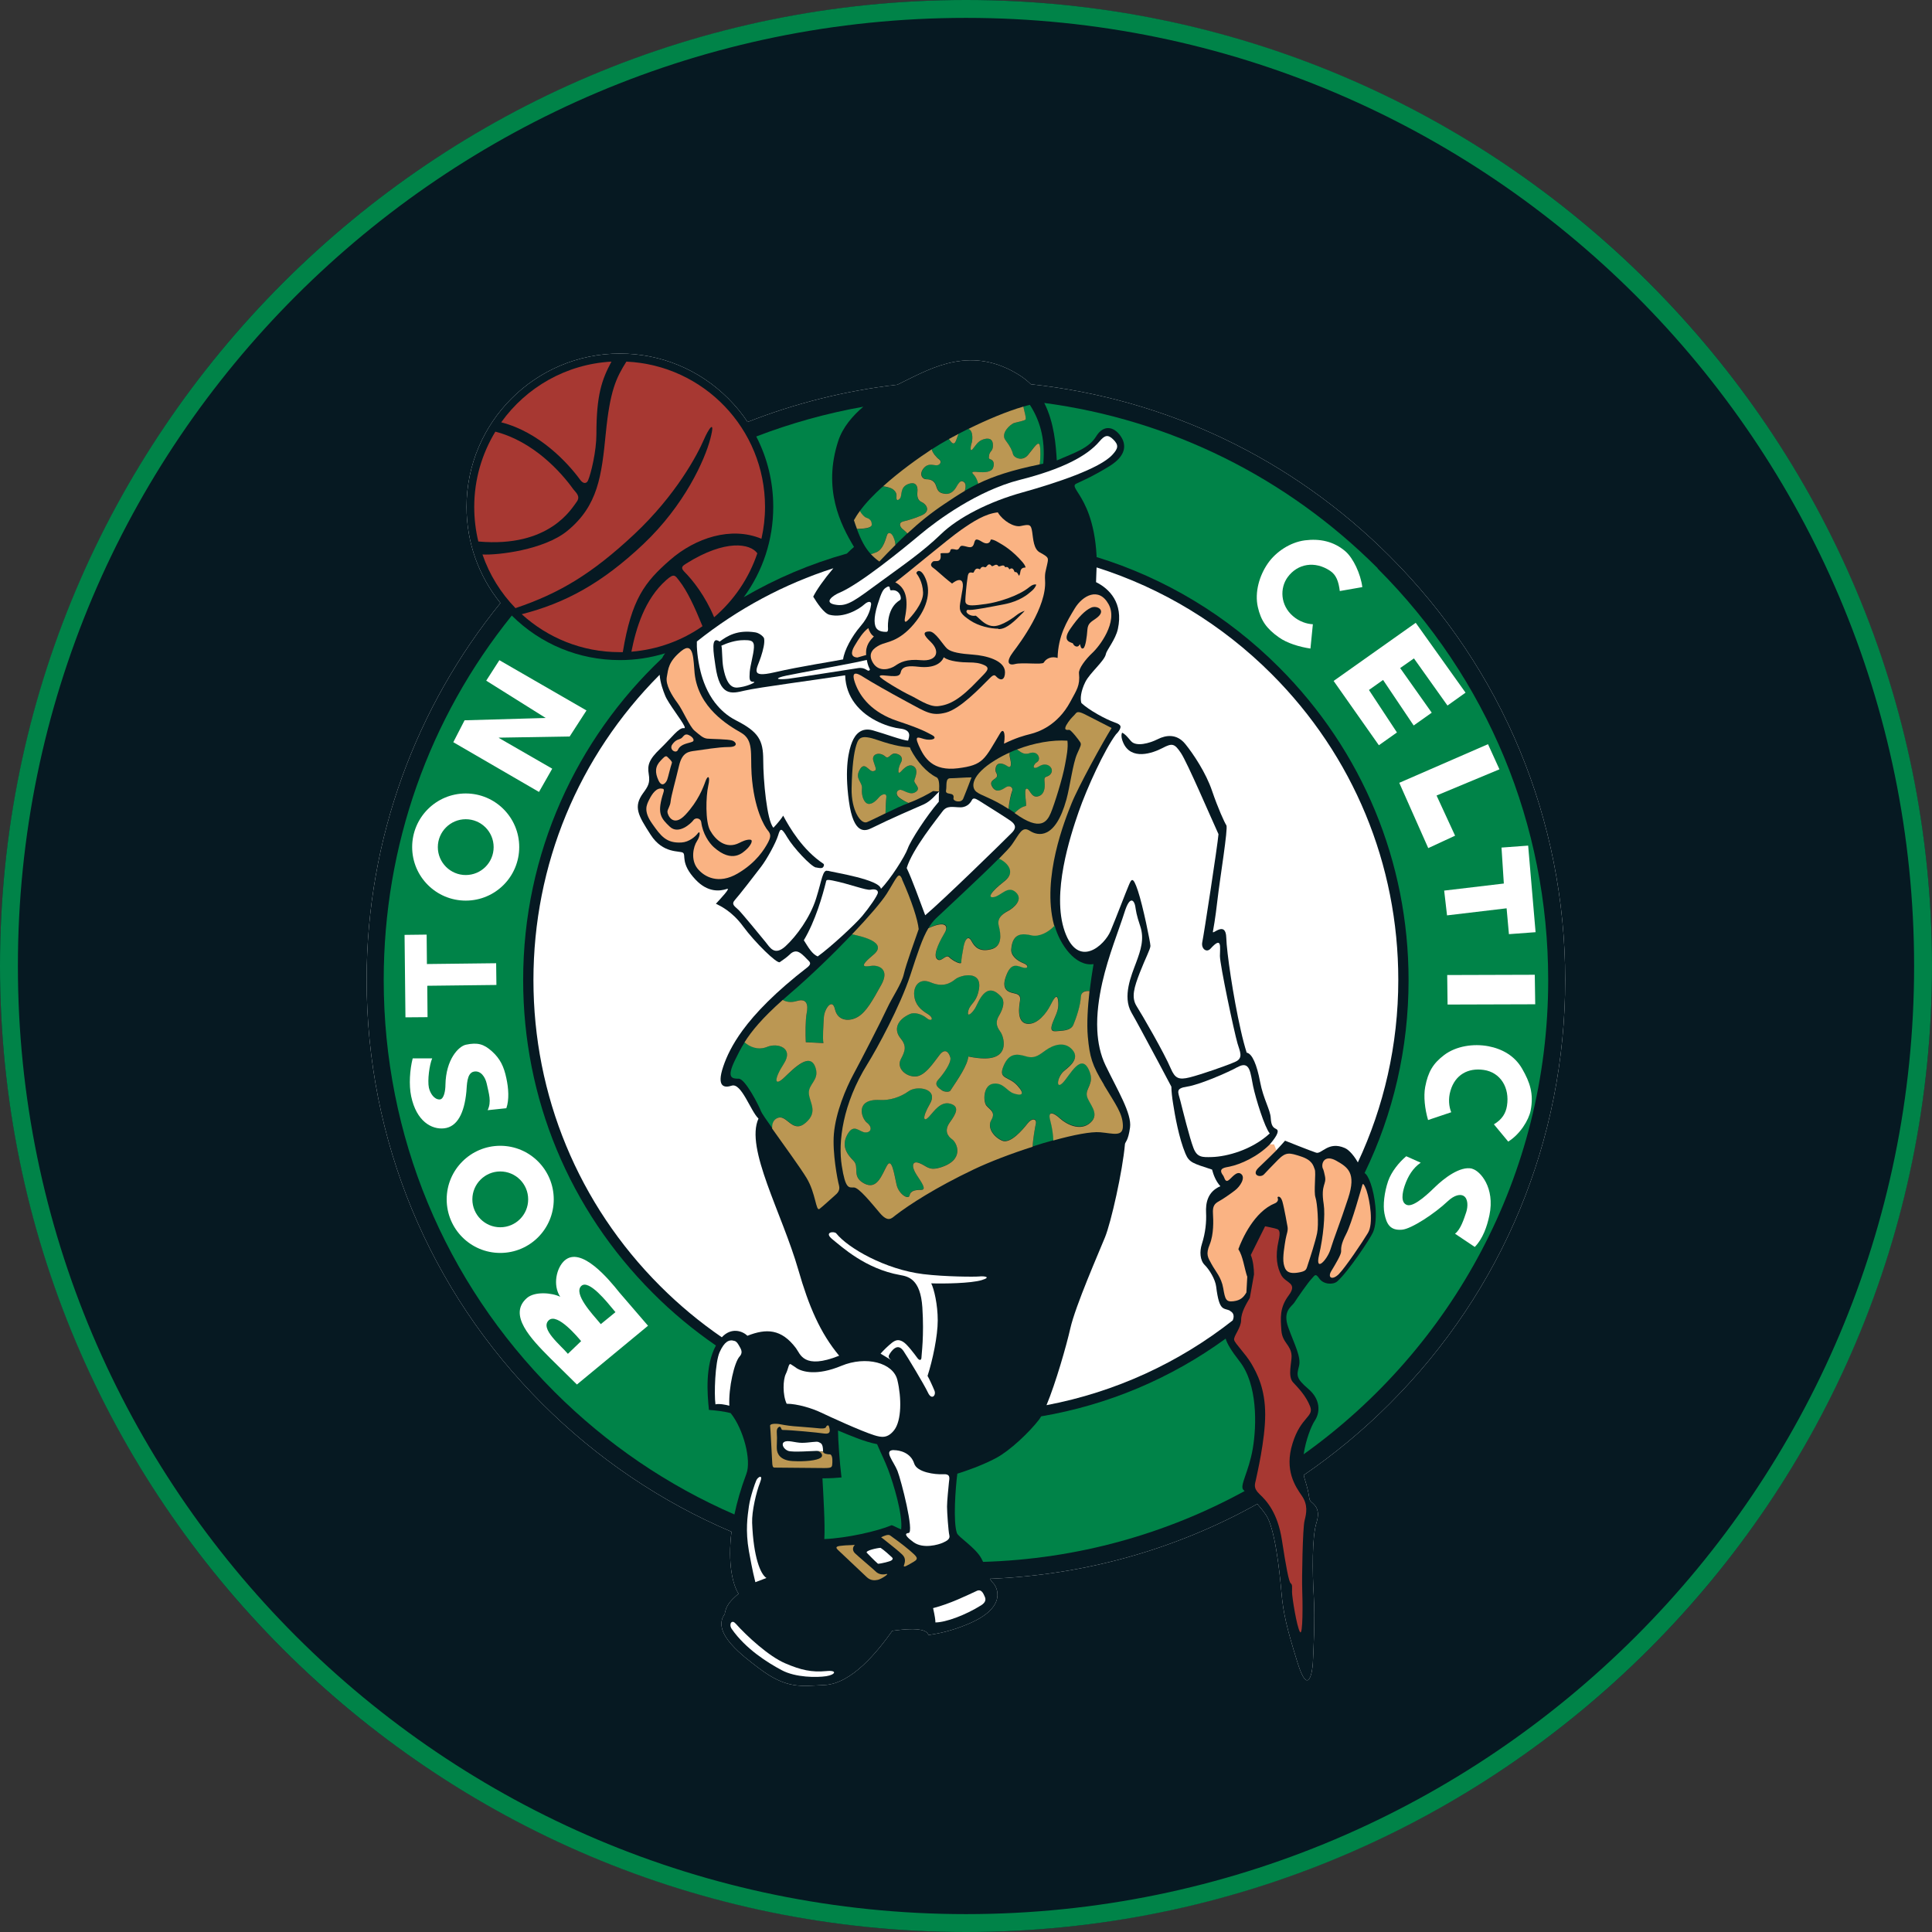 <!--?xml version="1.0" encoding="UTF-8"?-->
<svg viewBox="0 0 216 216" xmlns="http://www.w3.org/2000/svg" data-sanitized-data-name="Layer 1" data-name="Layer 1" id="Layer_1">
  <rect x="0" y="0" width="216" height="216" fill="#333333" stroke="none"/>
  <defs>
    <style>
      .cls-1 {
        fill: #061922;
      }

      .cls-1, .cls-2, .cls-3, .cls-4, .cls-5, .cls-6 {
        stroke-width: 0px;
      }

      .cls-2 {
        fill: #fab383;
      }

      .cls-3 {
        fill: #008348;
      }

      .cls-4 {
        fill: #a73832;
      }

      .cls-5 {
        fill: #bb9753;
      }

      .cls-6 {
        fill: #fff;
      }
    </style>
  </defs>
  <g>
    <circle r="108" cy="108" cx="108" class="cls-1"></circle>
    <path d="M108,2c58.45,0,106,47.55,106,106s-47.55,106-106,106S2,166.45,2,108,49.55,2,108,2M108,0C48.35,0,0,48.35,0,108s48.35,108,108,108,108-48.35,108-108S167.65,0,108,0h0Z" class="cls-3"></path>
  </g>
  <g>
    <g>
      <path d="M174.99,109.56c0-17.89-6.97-34.72-19.62-47.37-10.93-10.93-24.97-17.61-40.12-19.23-.35-.35-.75-.67-1.19-.96-5.36-3.45-9.84-.89-12.95.62-.22.11-.48.24-.78.39-5.84.67-11.46,2.09-16.75,4.17-.62-.94-1.35-1.82-2.16-2.63-3.24-3.24-7.54-5.02-12.12-5.02-9.45,0-17.14,7.69-17.14,17.14,0,3.96,1.34,7.72,3.79,10.75-9.35,11.52-14.96,26.19-14.96,42.14,0,17.9,6.97,34.72,19.62,47.37,6.18,6.18,13.36,11,21.17,14.32-.44,3.54.14,5.94.79,6.93-.98.83-1.4,1.35-1.55,2.28-1.55,2.12,2.23,4.82,3.78,6.01,3.19,2.45,4.87,2.02,7.35,1.92,3.07-.13,5.95-3.73,7.61-6.06,3.31-.47,3.93.05,4.04.47,1.04-.16,2.49-.41,4.45-1.24,4.48-1.88,3.21-4.19,2.75-4.61-.12-.11-.22-.26-.32-.44,10.62-.42,20.8-3.3,29.89-8.37.32.36.65.77.98,1.25.98,1.45,1.5,6.16,1.71,8.59.21,2.43.62,4.09,1.81,7.92,1.19,3.83,1.66,1.04,1.71,0,.05-1.03.26-4.76.1-7.46-.16-2.69-.21-6.58.31-8.23.52-1.66-.41-2.07-.67-2.38-.26-.31,0-.42-.67-2.54-.04-.12-.07-.24-.09-.37,3.41-2.34,6.63-5,9.61-7.99,12.65-12.65,19.62-29.48,19.62-47.37Z" class="cls-6"></path>
      <path d="M174.99,109.56c0-17.89-6.97-34.72-19.62-47.37-10.93-10.93-24.97-17.61-40.12-19.23-.35-.35-.75-.67-1.19-.96-5.36-3.45-9.84-.89-12.95.62-.22.11-.48.24-.78.39-5.84.67-11.46,2.09-16.75,4.17-.62-.94-1.35-1.82-2.16-2.63-3.24-3.24-7.54-5.02-12.12-5.02-9.45,0-17.14,7.69-17.14,17.14,0,3.96,1.34,7.72,3.79,10.75-9.35,11.52-14.96,26.19-14.96,42.14,0,17.9,6.97,34.72,19.62,47.37,6.18,6.18,13.36,11,21.17,14.32-.44,3.54.14,5.94.79,6.93-.98.83-1.4,1.35-1.55,2.28-1.55,2.12,2.23,4.82,3.78,6.01,3.19,2.45,4.87,2.02,7.35,1.92,3.07-.13,5.95-3.73,7.61-6.06,3.31-.47,3.93.05,4.04.47,1.04-.16,2.49-.41,4.45-1.24,4.48-1.88,3.21-4.19,2.75-4.61-.12-.11-.22-.26-.32-.44,10.62-.42,20.8-3.3,29.89-8.37.32.36.65.77.98,1.25.98,1.45,1.5,6.16,1.71,8.59.21,2.43.62,4.09,1.81,7.92,1.19,3.83,1.66,1.04,1.71,0,.05-1.03.26-4.76.1-7.46-.16-2.69-.21-6.58.31-8.23.52-1.66-.41-2.07-.67-2.38-.26-.31,0-.42-.67-2.54-.04-.12-.07-.24-.09-.37,3.41-2.34,6.63-5,9.61-7.99,12.65-12.65,19.62-29.48,19.62-47.37Z" class="cls-1"></path>
      <g>
        <path d="M92.16,172.07c2.49-.1,5.95-.88,7.53-1.55.21.05.54.26,1.06.47.2-1.66-.86-5.1-1.45-6.68-.4-1.05-.78-1.76-1.24-2.85-1.4-.26-3.13-1.01-4.37-1.53,0,.98.18,3.55.39,5.25-.52.05-1.24.1-2.13.1.1,1.86.31,5.23.21,6.78Z" class="cls-3"></path>
        <path d="M139.02,166.58c-.47-.47.57-1.92,1.04-4.61.46-2.69.52-7.2-1.45-9.74-.96-1.23-1.42-2.01-1.58-2.57-6.13,4.46-13.16,7.42-20.63,8.69-.09.16-.18.3-.26.4-1.09,1.4-3.21,3.42-4.76,4.25-1.55.83-3.37,1.45-4.35,1.76-.21,1.66-.48,5.35-.05,6.63.16.47,2.07,1.61,2.74,2.85.07.13.13.25.19.38,10.57-.31,20.51-3.14,29.24-7.92-.04-.04-.09-.09-.13-.12Z" class="cls-3"></path>
        <path d="M154.03,63.53c-10.21-10.21-23.21-16.6-37.28-18.48,1.13,2.23,1.3,4.79,1.4,6.43,2.02-.88,3.57-1.35,4.4-2.69.83-1.35,1.97-1.09,2.69-.1.72.98.72,2.23-1.19,3.42-1.92,1.19-3.31,1.76-3.73,1.97-.41.21-.05.57.42,1.35.46.78,1.65,2.7,1.86,6.73,0,.04,0,.08,0,.12,7.61,2.34,14.59,6.52,20.38,12.31,9.35,9.35,14.5,21.78,14.5,35,0,7.59-1.7,14.92-4.92,21.56.43.22,1.01,1.72,1.21,3.71.1,1.04.05,2.18-.26,2.9-.31.72-2.76,4.39-3.99,5.49-.47.42-1.56.36-2.02-.31-.46-.67-.52-.31-.88.05-.36.36-1.61,2.17-1.91,2.64-.31.47-1.35.93-.67,2.8.67,1.87,1.45,3.26,1.19,4.3-.26,1.04-.36,1.35,1.03,2.54,1.4,1.19,1.35,2.64.73,3.57-.39.58-1,2.14-1.24,3.75,16.54-11.82,27.34-31.17,27.34-53,0-17.39-6.77-33.73-19.07-46.03Z" class="cls-3"></path>
        <path d="M79.26,157.62c-.18-1.75-.45-4.92.78-7.19-2.5-1.72-4.86-3.67-7.05-5.87-9.35-9.35-14.5-21.78-14.5-35,0-14.16,5.97-26.94,15.53-35.97.09-.19.2-.38.34-.55-1.62.5-3.32.76-5.06.76-4.56,0-8.85-1.77-12.08-4.98-9.28,11.52-14.32,25.74-14.32,40.74,0,17.39,6.77,33.73,19.07,46.03,5.89,5.89,12.72,10.51,20.14,13.73.29-1.39.72-2.9,1.34-4.55.57-1.5-.31-4.97-1.76-6.78-.78-.21-1.76-.31-2.43-.36Z" class="cls-3"></path>
        <path d="M96.53,45.47c-4.11.73-8.12,1.85-11.98,3.33,1.24,2.4,1.9,5.08,1.9,7.86,0,3.69-1.16,7.2-3.3,10.11,3.58-2.09,7.45-3.74,11.53-4.88.26-.26.53-.51.8-.74-1.5-2.49-3.52-6.47-1.76-11.86.5-1.52,1.59-2.79,2.81-3.83Z" class="cls-3"></path>
      </g>
      <g>
        <path d="M122.55,65.09c1.45.72,3.07,2.3,2.43,5.23-.26,1.19-1.25,2.34-1.34,2.8-.15.78-1.79,2.1-2.3,3.13-.51,1.03-.59,1.9-.44,2.34,0,0,0,0,0,.01.83.78,2.69,1.81,3.73,2.17.81.28.75.5.41,1.04.57.05.86.4,1.4,1.04.57.67,2.07.26,3-.21.93-.47,2.12-.62,3.06.52.93,1.14,2.33,3.26,3,5.23.67,1.97,1.4,3.57,1.61,3.88.21.31-.73,6.01-.99,8.29-.26,2.28-.46,3.26-.52,3.62-.05.36,1.45-1.29,1.5.67.04,1.57.77,6.6,1.62,10.33.21.95.44,1.81.66,2.51.62.1,1.14,1.35,1.5,3.26.36,1.92,1.14,3.11,1.19,4.04.05.93.31,1.09.62,1.24.31.16.21.62-.72,1.71.21.16.52.47.72.67.26-.26.98-1.08.98-1.08,0,0,2.85,1.14,3.47,1.34.62.21,1.36-1.33,3.21-.52.51.22,1.07.92,1.46,1.61,2.9-6.2,4.52-13.12,4.52-20.41,0-12.92-5.03-25.06-14.16-34.19-5.57-5.57-12.27-9.61-19.57-11.92-.02.71-.06,1.39-.06,1.64Z" class="cls-6"></path>
        <path d="M137.52,146.54c-.72-.36-1.2.16-1.55-2.69-.1-.83-.77-1.92-1.29-2.43-.52-.52-.58-1.49-.31-2.33.41-1.29.52-2.48.47-3.52-.05-1.04.15-2.33,1.6-2.95-.52-.57-.78-1.29-.93-1.86-2.12-.7-2.55-.76-2.98-1.79-.72-1.72-1.17-4.24-1.38-5.61-.11-.68-.18-1.3-.19-1.87-.68-1.29-2.19-4.14-3.36-6.29-.43-.8-.82-1.5-1.1-1.99-1.04-1.81,0-4.19.52-5.59.52-1.4.93-2.64.47-4.04-.47-1.4-.47-1.71-.57-2.28-.1-.57-.57-1.3-1.19.67-.62,1.97-1.81,4.87-2.49,7.87-.38,1.7-.65,3.56-.56,5.36.07,1.37.34,2.7.92,3.91,1.35,2.8,2.95,5.39,2.74,6.94-.21,1.55-.55,1.61-.57,1.87-.26,3-1.55,8.75-2.23,10.41-.67,1.66-3.31,7.66-3.88,10.2-.44,1.94-1.63,6.1-2.66,8.57,7.75-1.47,14.85-4.78,20.82-9.48.18-.43.14-.84-.31-1.06Z" class="cls-6"></path>
        <path d="M79.97,78.6c.57.74,1.32,1.43,2.3,1.93,2.54,1.29,3.06,2.22,3.06,4.45s.41,6.78,1.14,7.56c.46-.47.98-1.14,1.09-1.35.72,1.35,2.18,3.84,4.5,5.38.16.1.09.68.47.78.78.21,5.8.98,5.96,2.02,1.04-1.04,2.69-3.63,3-4.51.31-.88,2.12-3.68,3.47-5.23,0-.62,0-.98.05-1.14-.36.31-.93,1.09-1.76,1.45-.83.36-3.73,1.61-5.8,2.64-.72.36-2.02.78-2.54-3-.52-3.78,0-5.75.36-6.63.36-.88,1.04-1.66,2.33-1.29,1.29.36,3.36,1.14,3.93,1.14.1-.41.47-1.19-.93-1.35-1-.11-3.59-.85-5.06-2.86-.59-.8-1.01-1.82-1.05-3.09-2.95.47-9.73,1.35-11.24,1.71-1.5.36-2.77.67-3.26-2.74-.21-1.45-.57-3.47.47-2.74.83-.62,1.98-1.35,3.99-1.03.37.06.83.37.97.65.11.5-.1,1.32-.35,2.09-.45,1.39-1.32,2.38,1.5,1.73,2.95-.68,6.7-1.24,7.69-1.45.13-1.01.96-2.56,1.94-3.7.99-1.14,1.14-2.07,1.19-2.43.05-.36-.29-.44-.78,0-.57.52-2.28,1.55-3.88,1.14-.62-.16-1.4-1.35-1.81-2.02.34-.71,1.2-1.94,2.25-3.18-5.51,1.77-10.67,4.53-15.26,8.19-.03.57.05,1.91.42,3.38.25.99.72,2.32,1.64,3.51Z" class="cls-6"></path>
        <path d="M83.56,149.34c2.12-.83,3.8-.79,5.44,1.4.47.62.83,2.43,4.82.83-2.12-2.54-3.4-5.54-4.56-9.58-1.83-6.37-5.98-13.62-4.46-16.93-.88-.83-1.91-4.04-3-3.68-.73.24-1.76.26-.93-2.17.37-1.09.99-2.42,2.15-4.01,1.42-1.94,3.66-4.28,7.27-7.07.31-.26.36-.46.16-.67-.36-.36-.72-.78-1.09-.98-.36-.21-.73-.1-1.04.21-.31.31-.83.67-1.14.88-.31.21-2.8-2.23-4.09-3.99-1.29-1.76-2.64-2.33-3.05-2.54.52-.57,1.69-1.8,1.24-1.66-.78.26-2.14.43-3.52-1.04-1.71-1.81-1.04-2.74-1.4-3-.36-.26-2.23.15-3.62-2.02-1.4-2.17-1.96-3.12-.83-4.66.57-.78.78-1.14.62-2.12-.16-.98,0-1.61,1.3-2.85,1.29-1.24,2.07-2.38,2.64-2.28.45.08-.86-1.56-1.65-2.81-.21-.33-.38-.63-.47-.87-.2-.5-.53-1.36-.6-2.29-9.1,9.13-14.11,21.25-14.11,34.14s5.03,25.06,14.16,34.19c2.14,2.14,4.45,4.06,6.9,5.74,1.06-1.15,2.32-.71,2.87-.16Z" class="cls-6"></path>
      </g>
      <g>
        <path d="M56.05,47.22c4.25,1.09,7.43,4.52,8.82,6.43.36.49.73.42.88.05.33-.77.93-3.26.93-5.18,0-4.35.6-6.07,1.68-8.09-5.08.28-9.54,2.89-12.32,6.78Z" class="cls-4"></path>
        <path d="M53.48,60.54c7.97.72,10.45-3.73,10.97-4.4.52-.67-.1-1.09-.36-1.45-1.38-1.93-4.46-5.34-8.71-6.43-1.49,2.46-2.36,5.33-2.36,8.41,0,1.34.16,2.64.46,3.88Z" class="cls-4"></path>
        <path d="M85.12,60.23c-3.37-1.4-7.36-.11-10.21,2.38-2.85,2.48-4.3,4.39-5.28,10.3-.12,0-.24,0-.36,0-4.22,0-8.05-1.61-10.94-4.24,4.87-1.24,8.97-3.47,13.58-7.82,4.61-4.35,6.89-9.42,7.51-11.81.62-2.38-.26-.98-.72.1-.72,1.68-3.11,6.21-7.82,10.62-4.71,4.4-8.33,6.57-13.25,8.23-1.64-1.69-2.91-3.73-3.69-6,1.66.1,6.88-.5,9.49-2.64,3.44-2.82,3.83-6.16,4.3-10.93.47-4.76,1.16-6.18,2.3-7.99,8.63.39,15.5,7.51,15.5,16.23,0,1.23-.14,2.42-.4,3.57Z" class="cls-4"></path>
        <path d="M84.67,61.86c-.78-1.09-3.55-1.61-7.94,1.14-.41.26-.7.44-.21.93.93.93,2.33,2.7,3.32,5.08,2.2-1.88,3.89-4.35,4.83-7.15Z" class="cls-4"></path>
        <path d="M78.54,70.01c-.93-2.28-1.71-3.93-2.59-5.07-.48-.61-.57-.88-1.45-.1-2.45,2.16-3.39,5.43-3.91,8.02,2.94-.24,5.66-1.25,7.95-2.85Z" class="cls-4"></path>
      </g>
      <g>
        <path d="M74.09,88.19c-.67-.21-1.19.57-1.5,1.19-.31.62-.67,1.29.31,2.69.98,1.4,1.6,2.23,3.31,2.12.83-.05,1.55-.67,1.81-1.03.26-.36.31.26-.1.88-.41.62-.72,2.07.05,3.05.78.98,2.38,1.81,4.5.57,2.12-1.24,3-2.75,3.37-3.42.36-.67.36-.98,0-1.4-.36-.42-1.55-2.39-1.81-6.27-.15-2.33.26-3.83-1.19-4.66-1.45-.83-4.77-2.79-5.18-6.63-.15-1.45-.05-3.68-1.5-2.49-1.45,1.19-1.45,2.02-1.61,2.9-.16.88.57,2.07,1.19,2.9.62.83,1.35,2.64,1.92,3.11.57.47.93.83,1.4.88.47.05,2.33.05,2.8.21.47.16.73.73-.41.73s-2.9.31-3.68.41c-.78.1-1.5.15-1.86,1.71-.36,1.55-.88,3.36-.93,3.94-.05.57-.36.88-.36,1.19s.62,1.81,2.02.31c1.4-1.5,1.97-3,2.23-3.73.26-.73.57-.62.31.52-.26,1.14-.34,3.99.21,4.97.59,1.06,1.77,2.15,3.26,1.4.31-.16.83-.41,1.24-.36.41.05-.08.78-.44,1.09-.36.31-1.55,1.63-3.65-.26-.52-.47-1.24-1.5-1.4-2.8-.05-.41-.62-.57-.88-.21-.26.36-1.66,1.66-2.64.72-.98-.93-1.39-1.45-.83-3.42.1-.36.3-.75.05-.83Z" class="cls-2"></path>
        <path d="M75.12,85.29c-.22.67-.41,1.55-.52,1.86-.1.31-.57.98-.98.1-.41-.88-.39-1.57.26-2.23.21-.21.52-.62.72-.41.21.21.57.52.52.67Z" class="cls-2"></path>
        <path d="M77.45,82.91c-.43.21-1.34.21-1.66.93-.21.47-1.04-.05-.62-.62.41-.57.73-.52.98-.67.26-.15.36-.62.88-.36.52.26.62.62.41.72Z" class="cls-2"></path>
      </g>
      <g>
        <path d="M111.58,57.28c-1.45.15-2.8,1.04-4.14,1.97-1.35.93-6.21,5.02-7.35,5.85,1.19.62,1.5,1.86,1.09,3.94-.09.46,0,.62.31.31.31-.31,1.76-1.86,1.71-3.11-.05-1.24-.62-1.97-.73-2.12-.1-.16.42-.78.99.52.57,1.29.41,3.11-1.29,5.13-1.71,2.02-3.06,1.97-3.78,2.33-.72.36-1.45.93-.78,2.02.67,1.09,1.97.67,2.48.31.52-.36,1.24-.78,2.9-.62,1.66.15,2.21-.9,1.09-2.02-.36-.36-1.3-1.19-.16-1.19.67,0,1.5,1.5,1.97,1.92.47.41,1.5.57,2.9.67,1.4.1,3.57.62,3.57,1.97,0,.83-.45,1.07-1.04.42-.23-.26-.56.15-.83.41-.88.88-3.13,3.26-4.74,3.68-1.6.41-2.2-.05-4.32-1.19-2.12-1.14-4.09-2.28-4.66-2.64-.57-.36-1.76-1.19-1.19.47.57,1.66,1.97,3.37,4.76,4.3,2.8.93,3.21,1.24,3.83,1.55.62.31.26.62-.57.52-.72-.09-1.5-.72-.88.67.62,1.4,1.55,2.9,4.4,2.54,2.84-.36,2.93-.97,4.71-3.94.31-.52.62-.16.42,1.19,1.4-.67,2.17-.88,3-1.09.83-.21,2.98-.94,4.4-3.57.72-1.35,1.12-1.81.98-3.21-.05-.52.72-1.55,1.5-2.28.78-.72,2.9-3.47,1.81-5.44-1.09-1.97-2.9-.98-3.78.47-.88,1.45-1.86,3.05-1.92,5.54-.62-.21-1.26.02-1.55.52-.16.26-2.43-.05-3.21.16-.78.21-1.03-.26-.21-1.35.83-1.09,3.75-5.03,3.57-7.97-.05-.88.07-1.04.21-1.71.18-.85.26-.87-.8-1.45-.69-.38-.73-1.46-.85-2.28-.13-.88-.3-.88-1.29-.67-.74.16-1.97-.57-2.54-1.5Z" class="cls-2"></path>
        <path d="M105.52,73.48c-.28.65-1.07,1.27-2.87,1.06-.91-.1-1.79-.12-1.94.6-.1.49-.52.46-1.09.44-.6-.03-1.24-.18-1.27.03-.03.21,2.54,1.73,3.39,2.12.85.39,2.1,1.31,3.11,1.22,1.35-.13,2.52-.8,4.51-2.9.82-.87,1.48-1.32.7-1.68-.53-.25-1.06-.31-1.76-.31s-2.2-.1-2.77-.57Z" class="cls-2"></path>
        <path d="M95.86,73.51c-.7-.03-.78-.54-.31-1.32.47-.78.91-1.5,1.53-1.97.1.34.31.75.62.93-.41.44-.96.99-.86,2.08l-.98.28Z" class="cls-2"></path>
      </g>
      <g>
        <path d="M111.62,70.29c-.89,0-2.21-.29-3.16-.93-.96-.65-1.28-.97-1.11-1.93.1-.6.16-.92.19-1.14.03-.16.04-.27.07-.39.08-.46.05-.76-.08-.92-.07-.09-.17-.13-.29-.13-.2,0-.46.13-.8.39-.55-.41-1.06-.87-1.45-1.21-.3-.26-.51-.45-.65-.54-.11-.07-.24-.19-.25-.33-.01-.11.05-.22.17-.34.07-.08.17-.09.3-.09h.06s.06,0,.06,0c.09,0,.27,0,.38-.13.11-.13.14-.34.09-.7,0-.02.04-.06.27-.06.06,0,.13,0,.19,0,.07,0,.13,0,.19,0,.13,0,.22-.01.28-.04.12-.06.15-.17.17-.25.03-.11.04-.16.22-.16.1,0,.23.02.4.06.03,0,.06.01.09.01.17,0,.25-.13.31-.23l.03-.05c.07-.1.13-.16.27-.16.03,0,.07,0,.11.01.14.02.26.05.37.08.15.04.28.07.39.07.3,0,.4-.23.45-.4.09-.35.16-.46.31-.46.12,0,.31.08.55.23.21.13.39.2.55.2.24,0,.41-.15.46-.41,0,0,0-.02.07-.02.15,0,.43.1.71.27l.14.08c.49.28,1.49.85,2.65,2.19.26.31.34.54.32.59,0,0-.01,0-.02,0-.02,0-.05,0-.07,0-.18.03-.44.07-.49.51-.03.24-.11.39-.14.41,0,0-.04-.04-.09-.14-.07-.14-.16-.28-.32-.28-.03,0-.06,0-.08.01-.01-.02-.03-.06-.06-.13-.03-.07-.1-.28-.29-.28-.09,0-.17.05-.22.09-.01,0-.02.01-.03.02-.03-.08-.11-.27-.3-.27-.05,0-.09.01-.12.02-.01,0-.03,0-.04.01,0,0-.02-.02-.04-.07-.04-.08-.11-.13-.21-.13-.07,0-.15.02-.23.05-.09.03-.16.05-.22.05-.05,0-.06-.01-.07-.03-.07-.13-.18-.15-.24-.15-.09,0-.18.05-.26.09-.06.03-.14.07-.19.07-.01,0-.04,0-.08-.05-.03-.04-.11-.15-.24-.15s-.2.1-.26.18l-.03.03c-.06.08-.1.11-.15.11-.02,0-.04,0-.07-.01-.07-.02-.13-.04-.18-.04-.18,0-.26.13-.3.2-.04.07-.05.07-.07.07-.01,0-.04,0-.09-.03-.06-.03-.12-.04-.18-.04-.21,0-.29.18-.35.3-.06.12-.09.16-.12.16-.01,0-.02,0-.04,0-.08-.02-.15-.03-.21-.03-.29,0-.33.25-.37.51,0,.04-.02.09-.02.15-.07.42-.26,2.15-.23,2.6.03.42.57.42.77.42.38,0,.91-.07,1.56-.16,1.28-.18,3.62-.88,4.83-1.89.31-.26.55-.29.64-.29.08,0,.11.02.12.02,0,.06-.14.39-.44.65-.03.03-.06.06-.1.09-.38.33-1.26,1.11-3.05,1.46-1.71.33-3.28.63-3.81.63-.07,0-.1,0-.12,0-.03,0-.06-.01-.09-.01-.09,0-.16.04-.18.12-.04.1.02.21.15.32.17.14.41.23.64.23.07,0,.14,0,.21-.02.06,0,.25.18.38.3.37.34.92.87,1.66.87.93,0,2.26-.99,2.65-1.3.18-.14.58-.35.81-.41-.04.05-.1.12-.19.21l-.07.07c-.85.85-1.73,1.73-2.58,1.76-.03,0-.07,0-.1,0h0Z" class="cls-1"></path>
        <path d="M122.55,69.13c-.6.42-.93.57-.98,1.29-.05.72-.2,1.96-.47,2.07-.35.14-.3-.67-.41-.41-.16.36-.6.21-.73-.13-.06-.15-1.35-.13-.31-1.63.94-1.36,1.66-2.07,2.33-2.38.67-.31,1.81.31.57,1.19Z" class="cls-1"></path>
      </g>
      <g>
        <path d="M147.9,130.67c-.24-.61.18-1.63,1.48-.91,1.29.73,2.28,1.35,1.35,4.19-.93,2.85-1.61,4.5-1.97,5.7-.36,1.19-1.76,2.69-1.29.67.47-2.02.71-4.46.52-5.7-.36-2.28.37-2.14.13-3.18-.07-.32-.12-.56-.21-.78Z" class="cls-2"></path>
        <path d="M152.79,133.13c.37,1.12.78,3.68.15,4.71-.62,1.04-2.54,3.88-3.26,4.61-.73.72-1.3.41-.83-.36.47-.78,1.09-1.81,1.09-2.17s-.05-.78.57-1.97c.62-1.19,1.71-5.18,1.81-5.49.1-.31.36.36.47.67Z" class="cls-2"></path>
        <path d="M139.43,142.71c-.31-.93-.47-2.28-.98-3.05.41-1.14,1.78-4.2,4.09-5.13.26-.1.41-.36.31-.57-.11-.21.31-.36.52.36.21.72.57,2.79.57,2.79.1.47-.1.83-.21,1.45-.1.62-.36,2.02-.21,2.74.15.72.41,1.24,1.86.93.73-.16.67-.36.88-.98.21-.62.78-2.38.99-3.37.21-.98.03-3.39-.18-4.01-.21-.62.08-2.72-.08-3.13-.16-.42-.26-1.03-1.55-1.45-1.29-.42-1.66-.52-2.54.36-.88.88-1.19,1.24-1.6,1.66-.42.41-1.45.05-.57-.78.88-.83,1.71-1.66,1.97-1.92l-.26-.67h-.47c-1.4,1.4-3.26,2.23-4.51,2.49-.47.1-1.35.15-.72.98.16.21.21.78.57.57.36-.21.93-1.14,1.45-.73.52.41-.1,1.4-.72,1.86-.62.47-1.29.93-1.76,1.19-.47.26-.72.52-.67,1.35.05.83.1,2.33-.36,3.47-.47,1.14-.21,1.45.21,2.22.42.78,1.09,1.45,1.3,2.69.21,1.24.31,1.55,1.14,1.45.83-.1,1.14-.47,1.45-.98l.1-1.81Z" class="cls-2"></path>
      </g>
      <path d="M139.74,145.09c-.36.62-.98,1.6-.98,2.49s-.88,1.81-.78,2.23c.1.41,1.24,1.5,1.92,2.64.67,1.14,1.55,2.85,1.55,5.7s-.93,6.73-1.03,7.25c-.1.52-.36.93.41,1.66.78.73,2.02,2.07,2.49,5.13.47,3.06.78,4.66.98,4.82.21.16.15.41.15.98s.52,3.83.88,4.45c.36.62.31-3.52.26-4.71-.05-1.19.05-6.89.26-7.71.21-.83.41-1.76-.31-2.8-.72-1.04-1.97-2.85-1.03-5.85.93-3,2.43-2.95,1.96-4.14-.47-1.19-1.29-2.02-1.91-2.69-.62-.67-.13-2.28-.16-2.95-.05-1.24-1.04-1.45-1.14-2.85-.1-1.4-.21-2.54.83-3.93,1.04-1.4-.36-1.35-.83-2.23-.47-.88-.72-2.06-.31-3.88.21-.93.1-1.19-.16-1.29-.26-.1-1.35-.31-1.35-.31l-1.6,3.21c.26.62.36,1.55.36,2.17l-.47,2.64Z" class="cls-4"></path>
      <g>
        <g>
          <path d="M124.78,82.08c-1.28,1.7-3.26,6.01-4.19,8.7-.93,2.69-3.05,9.11-1.55,13.36,1.5,4.24,4.45,1.55,5.12-.05.67-1.6,1.71-4.35,2.02-5.07.31-.73.47-1.14,1.04.57.57,1.71,1.4,5.8,1.4,6.16s-.57,1.4-1.19,3c-.62,1.61-.98,2.74-.36,3.73.62.98,3.06,5.18,3.83,6.99.47,1.09.88,1.29,2.12.98,1.24-.31,4.25-1.35,5.13-1.76.88-.41.47-1.14.21-2.02-.39-1.34-1.97-8.8-1.97-9.79s.26-2.27-1.04-.83c-.46.52-1.09,0-.93-.73.16-.73,1.71-10.82,1.81-12.06-.88-1.92-3.47-7.97-4.19-9.06-.73-1.09-.98-1.14-2.07-.57-1.09.57-3.52,1.44-4.4-.62-.16-.36-.41-1.19.21-1.3l-.46-.16s-.36.31-.52.52Z" class="cls-6"></path>
          <path d="M138.34,119.31c-.96.55-4.24,1.97-5.59,2.17-1.38.21-1.04.57-.78,1.61.26,1.03,1.03,4.14,1.45,5.23.41,1.09.98,1.07,2.07,1.04,1.66-.05,4.45-.78,6.47-2.64-.57-.67-1.57-3.9-1.86-5.28-.31-1.45-.31-2.95-1.76-2.12Z" class="cls-6"></path>
          <path d="M108.67,89.43c-.1.21-.47.83-1.29.83s-1.5-.26-2.02.47c-.52.72-3.36,4.19-3.99,6.32.62,1.3,1.45,3.63,2.07,5.28,2.02-1.71,8.47-8,9.68-9.22.47-.47.52-.88-.15-1.35-.67-.47-3.16-2.02-3.57-2.28-.41-.26-.62-.26-.73-.05Z" class="cls-6"></path>
          <path d="M92.36,98.54c-.4,1.6-1.19,4.4-2.49,6.58.52.83.93,1.55,1.55,1.81,1.45-1.04,4.19-3.58,4.97-4.51.78-.93,1.76-2.33,1.76-2.64s-.36-.41-.83-.31c-.47.1-2.38-.66-4.25-1.03-.52-.1-.67-.1-.72.1Z" class="cls-6"></path>
          <path d="M91.23,96.99c-.57-.11-2.54-2.23-3.21-3.37-.67-1.14-.78-1.04-1.03-.21-.26.83-1.24,2.64-1.92,3.52-.67.88-2.43,3.16-2.9,3.68-.47.52,0,.72.42,1.14.41.41,2.54,3,3,3.57.47.57.98,1.61,2.23.47,1.24-1.14,2.75-3.21,3.42-5.33.67-2.12.72-3.24,1.29-3.11l.03-.44-.16-.26-.31-.26c.08.18.08.34-.05.54-.13.21-.54.1-.8.05Z" class="cls-6"></path>
        </g>
        <g>
          <path d="M122.92,49.35c-1.4,1.65-4.2,3.11-8.91,4.3-4.71,1.19-9.22,4.51-11.13,6.11-1.92,1.61-6.75,5.56-9.06,6.52-.62.26-1.94,1.14-.26,1.35,1.24.16,2.12-.57,4.81-2.54,2.69-1.97,4.78-3.39,6.84-5.38,1.92-1.86,5.38-3.63,9.11-4.66,3.73-1.04,8.63-2.66,10.04-4.2.67-.72.73-1.09.11-1.71-.62-.62-.98-.46-1.55.21Z" class="cls-6"></path>
          <path d="M99.15,65.64c-.41.22-.57.47-1.04,1.97-.46,1.5-.41,2.38-.03,2.74.28.26.7.29.91.29.15,0,.31.05.29-.39-.03-.44-.06-2.32,1.34-3.16.26-.16-.03-1.24-.96-1.09-.31.05,0-.65-.52-.36Z" class="cls-6"></path>
        </g>
        <g>
          <path d="M83.15,71.57c.73,0,1.19,0,1.14.83-.05.83-.41,1.97-.47,2.74-.05.78-.05,1.09.41,1.09s-.67.47-1.3.57c-.62.1-1.58.46-2.07-2.18-.15-.83-.1-2.12-.21-2.43.67-.31,1.6-.62,2.48-.62Z" class="cls-6"></path>
          <path d="M96.91,73.78c.19,1.05.48,1.02.27,1.18-.21.15-.42-.4-1.27-.26-.8.13-7.33,1.14-7.79,1.19-1.45.15-1.53-.08-.18-.36,1.35-.28,6.27-1.18,7.74-1.48l1.23-.27Z" class="cls-6"></path>
        </g>
        <g>
          <path d="M89.05,152.96c.67.42,2.28.88,5.02-.26,2.74-1.14,5.8-.36,6.26,1.6.47,1.97.48,4.5-.36,5.59-.73.93-1.4.83-2.23.57-1.5-.47-4.97-2.07-5.96-2.54-.98-.47-2.64-.98-3.83-.98-.47-.99-.41-2.69-.1-3.32.31-.62.31-1.24.57-1.09.26.16.62.41.62.41Z" class="cls-6"></path>
          <path d="M99.93,162.13c.67,0,1.89.28,2.28,1.5.31.98,2.33,1.24,3.21,1.19.88-.05.73.41.67.93-.05.52-.21,2.07-.21,2.69s.15,2.8.26,3.21c.1.41-.26.62-.73.83-.47.21-2.17.72-3.26-.05-.57-.41-1.24-.98-.57-1.04.67-.05-.83-5.9-1.24-6.94-.41-1.04-1.61-2.33-.41-2.33Z" class="cls-6"></path>
          <path d="M82.11,149.91c.28.09.42.36.62.72.21.36.28.68-.05,1.04-.57.62-1.24,3.47-1.14,5.49-.36-.1-1.14-.26-1.55-.15-.16-1.14-.05-4.71.47-5.85.52-1.14,1.03-1.45,1.66-1.24Z" class="cls-6"></path>
          <path d="M82.22,181.49c1.29,1.45,3.73,3.68,5.54,4.46,1.81.78,3,1.03,4.61.88,1.3-.13,1.04.41,0,.57-1.04.16-3.42.16-4.97-.67-1.56-.83-4.02-2.36-5.59-4.61-.36-.52,0-1.09.41-.62Z" class="cls-6"></path>
          <path d="M109.19,177.87c-1.05.48-3,1.45-4.87,1.92.21.93.26,1.35.26,1.6,1.14,0,3.33-.8,5.12-1.92.41-.26.57-.57.41-.93-.16-.36-.36-.93-.93-.67Z" class="cls-6"></path>
          <path d="M96.92,173.62c-.26-.26,1.22-.57,1.53-.57.36.23,1.02.82,1.27,1.06.15.15.08.26-.08.36-.15.1-1.06.34-1.48.36-.47-.41-1.11-1.09-1.24-1.22Z" class="cls-6"></path>
          <path d="M99.67,152.08c-.42-.31-.36-.47-.16-.78.21-.31.41-.52.62-.62.21-.1.52-.15.88.36.36.52,2.33,3.78,2.74,4.66.41.88.93.31.73-.21-.21-.52-.62-1.4-.78-1.66.57-1.76,1.14-4.45,1.14-6.21s-.41-3.52-.73-4.14c1.4.05,4.45,0,5.64-.36,1.19-.36.21-.47-.26-.41-.47.05-3.81.04-6.27-.26-4.24-.52-8.41-2.91-9.73-4.56-.21-.26-1.45-.16-.42.67,1.04.83,3.68,3.3,7.56,3.99.88.16,2.28.41,2.49,3.62.21,3.21-.1,5.28-.1,5.59s-.21.41-.47.05c-.26-.36-1.14-1.55-1.61-1.81-.46-.26-.77-.21-1.19.1-.41.31-1.04.93-1.3,1.24l1.19.72Z" class="cls-6"></path>
          <path d="M91.33,162.21c-.39,0-2.72.18-3.21,0-.49-.18-.81-.75-.47-.98.41-.28,1.22.08,2.02.08s1.66-.21,1.86-.08c.21.13.49.08.49,1.06l-.7-.08Z" class="cls-6"></path>
          <path d="M85.69,176.42c-.67-.41-1.45-2.33-1.6-6.16-.05-1.29.47-3.47.88-4.5.41-1.04-.26-.62-.41-.26-.16.36-.67,1.81-.83,2.9-.15,1.09-.41,2.69,0,5.02.42,2.33.62,3.05.72,3.47l1.24-.47Z" class="cls-6"></path>
        </g>
      </g>
      <g>
        <path d="M109.37,52.77c.7.08,1.48.03,1.66-.47.18-.49.02-.8-.21-.91-.23-.1-.34-.08-.23-.54.1-.47.44-.41.42-1.14-.03-.72-.57-.75-1.06-.59-.49.15-.67.39-1.14,1.01-.46.62-.26-.41-.18-.6.07-.17.26-1.36-.38-1.58-.36.18-.72.36-1.06.54-.11.23-.2.49-.3.76-.26.67-.57.17-.8-.16,0,0,0,0,0,0-.69.38-1.29.74-1.75,1.04-.05.03-.1.07-.16.1.06.41.55.93.83,1.11.34.23.13.67-.28.67s-.93-.28-1.45.34c-.52.62-.18,1.22.31,1.22s.91.18,1.09.75c.18.57.34.8,1.01.88.67.08,1.06-.44,1.24-.75.18-.31.42-.75.7-.65.42.15.37.6.24,1.07.49-.29.98-.55,1.51-.81-.09-.44-.35-.84-.54-1.03-.23-.23-.16-.34.54-.26Z" class="cls-3"></path>
        <path d="M115.15,45.26c-.24.06-.49.12-.75.2.12.59.36,1.35.23,1.46-.15.13-.75.23-1.22.36-.47.13-1.58,1.17-1.01,1.92.57.75.75,1.19.85,1.58.1.39,1.03.85,1.68.08.65-.78,1.14-1.63,1.3-1.09.13.46.1,1.56,0,2.15.14-.03.27-.06.41-.08.26-2.9-.46-4.97-1.5-6.58Z" class="cls-3"></path>
        <path d="M100.93,59.17c-.36-.28-.47-.72-.03-.85.44-.13,1.04-.23,2.12-.7,1.09-.47.52-1.27.03-1.48-.49-.21-.55-.67-.49-1.17.05-.49-.08-1.22-1.04-.85-.96.36-.62,1.29-.91,1.61-.28.31-.44.21-.39-.26.05-.47-.36-.78-.6-.88-.18-.08-.58-.17-.92-.2-.99.89-1.9,1.83-2.58,2.76.15.32.52.67.71.73.26.08.65.26.62.78-.02.44-1.01.47-1.65.48.46,1.24.92,2.12,1.57,2.82.14-.04.34-.11.6-.22.8-.34,1.06-1.55,1.19-1.92.13-.36.47-.28.7.18.16.33.22.63.25.92.46-.46.9-.88,1.33-1.29-.13-.13-.29-.29-.52-.46Z" class="cls-3"></path>
        <path d="M114.68,90.1c.15-.03-.26-1.86.08-1.94.34-.08.49,1.01,1.22.88.73-.13.91-.85.8-1.66-.1-.8.36-.36.73-.93.36-.57-.42-1.35-1.3-.8-.88.54-.72-.18-.26-.47.47-.29.13-1.32-.85-.98-.71.24-1.07-.22-1.41-.41-.26.1-.52.21-.78.33-.06.2-.01.44.05.71.07.33.23,1.19-.31.83-.47-.31-1.11-.49-1.29.1-.18.6.18.65.13,1.01-.05.36-.98.44-.54,1.19.44.75,1.09.34,1.53.05.44-.28.85.05.7.44-.12.3-.37,1.32-.38,1.99.21.14.42.28.65.44.26-.26.75-.69,1.26-.78Z" class="cls-3"></path>
        <path d="M100.57,88.32c.39-.1,1.14.7,1.81.23.67-.47-.28-.93-.15-1.32.13-.39.44-1.14-.03-1.5-.47-.36-.96-.03-1.45.52-.49.54-.31-.49-.05-.93.34-.57,0-.96-.57-1.06-.57-.1-.75.7-1.14.34-.62-.57-1.58-.34-1.35.47.23.8.49,1.06,0,1.16-.49.1-.96-1.19-1.53-.15-.57,1.03.34,1.35.26,2.12-.08.78.23,1.6.7,1.68.47.08.96-.44,1.22-.75.26-.31.88-.54.8.05-.05.41-.08,1.26-.1,1.76.95-.46,1.97-.95,2.53-1.13.02,0,.05-.02.07-.03-.26-.1-.63-.28-.98-.52-.52-.36-.44-.83-.05-.93Z" class="cls-3"></path>
        <g>
          <path d="M89.1,111.9c1.19-.36,1.24.57,1.09,1.35-.15.78-.15,2.43-.1,3.26l1.97.1c-.1-.52,0-2.02.05-2.9.05-.88.93-2.23,1.24-.88.31,1.35,1.66,1.4,2.59.83.93-.57,1.61-1.81,2.59-3.57.99-1.76-.31-2.23-1.09-2.12-.78.1-1.55.21.21-1.24,1.64-1.35-1.12-2.03-2.38-2.28-2.09,2.19-4.65,4.67-6.94,6.63-.29.25-.56.49-.82.72.27.16.81.35,1.6.11Z" class="cls-3"></path>
          <path d="M87.03,124.95c.98-.31,1.61,1.81,3.06.57,1.45-1.24.41-2.28.36-3.31-.05-1.04,1.14-1.45.78-2.74-.55-1.97-2.38-.1-3.52.98-1.14,1.09-1.19.21-.05-1.55,1.14-1.76-.73-2.33-1.86-1.87-1.01.41-1.94,0-2.54-.52-.44.7-.76,1.35-1.09,2.02-.98,2.02-.31,2.07.42,2.07s2.28,3.06,2.48,3.62c.07.2.6.98,1.31,1.97-.04-.49.05-1.05.66-1.24Z" class="cls-3"></path>
        </g>
        <path d="M115.36,104.55c-.93-.21-2.14-.36-2.28,1.55-.05.72.67,1.3,1.34,1.55.67.26.57.72-.15.46-.72-.26-1.29-.41-1.81,1.09-.52,1.5.41,1.71.88,1.81.47.1.83.21.72.83-.1.62-.41,2.43.78,2.59,1.19.15,2.23-1.29,2.59-2.02.36-.73.77-1.45.88-.62.1.83-.05,1.24-.46,2.17-.41.93-.41,1.35.21,1.3.62-.05,1.66,0,1.97-.73.31-.72.78-2.12.83-3.11.03-.62.57-.68.97-.65.12-1.05.28-2.08.43-2.98-2.03.3-3.76-2.18-4.36-4.33-.69.75-1.71,1.25-2.52,1.06Z" class="cls-3"></path>
        <path d="M105.67,104.19c-.36.62-1.4,2.38-.93,2.95.47.57.98-.57,1.4-.16.41.42,1.35.88,1.35.57s.1-.93.26-1.76c.16-.83.52-1.29.88-.62.36.67.88,1.24,2.17.93,1.29-.31,1.14-1.66.88-2.64-.26-.98.67-1.45,1.14-1.71.47-.26,1.66-1.19.78-2.02-.88-.83-1.66.36-2.43.52-.78.16-.47-.52,1.14-1.76,1.39-1.07.23-2.15-.62-2.52-2.23,2.24-6.18,5.88-7.05,6.71-.31.3-.58.65-.83,1.07,2.08-.97,2.21-.15,1.87.43Z" class="cls-3"></path>
        <path d="M118.51,125c.67.62,2.28,1.5,3.42.47,1.14-1.04-.26-2.18-.41-3-.16-.83.83-1.35.31-2.69-.9-2.34-2.23.47-3,1.24-.78.78-.65-.54.05-1.24.36-.36,1.97-1.35,1.04-2.43-.93-1.09-2.28-.47-2.95,0-.67.47-1.19,1.04-2.23.72-1.04-.31-1.92-.41-2.54,1.09-.62,1.5.57,1.09,1.55,2.17.99,1.09.36,1.14-.41.88-.78-.26-1.14-1.24-2.28-1.09-1.14.16-1.14,1.97-.78,2.44.36.46,1.09.72.57,1.6-.52.88.26,1.92,1.19,2.33.93.41,2.33-1.24,2.85-1.92.52-.67,1.03-.52.93,0-.09.45-.33,1.62-.36,2.6.79-.25,1.57-.49,2.32-.69,0-.54-.12-1.42-.35-2.26-.31-1.14.41-.83,1.09-.21Z" class="cls-3"></path>
      </g>
      <g>
        <path d="M105.05,130.54c-1.24.36-1.45-.21-2.28-.52-.83-.31-.88.41-.31,1.29.57.88,1.19,1.71.52,1.71s-1.19.1-1.29.62c-.1.52-1.19-.1-1.45-1.19-.26-1.09-.52-3.16-1.09-2.12-.57,1.03-1.09,2.74-2.54,1.97-1.45-.78-.47-1.81-1.19-2.54-.72-.72-1.4-1.66-.67-2.95.72-1.29,1.35-.21,2.02-.21s.78-.62.16-1.09c-.62-.47-1.4-2.69,1.45-2.54,1.1.06,2.28-.31,3.21-.98.93-.67,3.37-.31,2.38,1.4-.98,1.71-.67,2.07-.1,1.45.57-.62,1.3-1.76,2.38-1.45,1.09.31.62,1.14-.05,2.07-.67.93-.26,1.55.26,1.92.52.36,1.47,2.32-1.4,3.16Z" class="cls-3"></path>
        <path d="M110.33,118.32c-.93.05-2.07-.21-2.07-.21-.1.98-1.06,2.39-2.02,3.83-.1.15-.67.15-.93-.05-.26-.21-.98-.57-.41-1.19.57-.62,1.5-1.92,1.35-2.48-.16-.57-.57-1.09-1.19-.31-.62.78-1.6,2.38-2.69,2.43-1.09.05-2.17-.93-1.66-1.92.52-.98.67-1.5-.05-2.38-.72-.88-.45-2.01,1.09-2.69.47-.21,1.29,0,1.86.47.57.47.88,0,.1-.47-.78-.47-1.4-1.04-1.5-2.07-.1-.98.52-2.02,1.86-1.45,1.35.57,2.17.1,2.74-.36.57-.47,3-1.05,2.64,1.09-.26,1.55-.98,1.6-1.19,2.43-.21.83.41.31.78-.31.36-.62,1.19-3.16,2.9-1.24.42.47.26,1.24-.26,2.12-.52.88-.1,1.4.21,1.86.31.47,1.03,2.76-1.55,2.9Z" class="cls-3"></path>
      </g>
      <g>
        <polygon points="153.05 77.14 154.63 76.02 158.05 81.11 160.07 79.68 156.54 74.69 158.08 73.61 161.83 78.88 163.85 77.44 158.28 69.63 149.1 76.13 154.16 83.32 156.18 81.89 153.05 77.14" class="cls-6"></polygon>
        <polygon points="159.68 94.82 162.68 93.43 160.61 88.94 167.64 86.01 166.36 83.2 156.44 87.52 159.68 94.82" class="cls-6"></polygon>
        <polygon points="161.46 99.57 161.78 102.34 168.44 101.55 168.7 104.44 171.68 104.22 170.85 94.54 167.87 94.76 168.13 98.78 161.46 99.57" class="cls-6"></polygon>
        <polygon points="161.8 109.01 161.84 112.31 171.64 112.28 171.59 108.98 161.8 109.01" class="cls-6"></polygon>
        <path d="M166.4,116.97c-1.64-.31-3.59-.04-4.95.99-1.22.93-1.79,1.86-2.11,3.55-.2,1.07-.04,2.48.32,3.71l2.59-.87c-.25-.6-.36-1.5-.08-2.42.52-1.77,1.96-2.57,3.72-2.31,1.86.27,2.92,1.98,2.59,4.02-.13.81-.53,1.51-1.46,2.06l1.6,1.93c1.3-.8,2.29-2.37,2.51-3.48.36-1.86-.08-3.15-.95-4.66-.84-1.47-2.26-2.23-3.77-2.52Z" class="cls-6"></path>
        <path d="M164.6,130.66c-1.37-.35-3.23,1.15-4.13,2.02-.52.5-2.33,2.32-3.16,2.04-.75-.25-.52-1.39-.27-2.14.37-1.09.93-2,1.8-2.59l-1.62-.72c-.79.66-1.66,1.72-2.03,2.79-.42,1.24-.59,2.68-.41,3.6.23,1.19.64,1.94,1.98,1.82,1.03-.09,3.62-1.78,5.11-3.19.76-.71,1.4-.79,1.74-.6.55.3.51,1.23.32,1.82-.26.78-.64,1.97-1.26,2.42l2.21,1.48c.9-.91,1.37-2.27,1.64-3.55.64-3.08-1.03-4.96-1.93-5.19Z" class="cls-6"></path>
        <path d="M152.31,65.65c-.19-1.52-1.03-3.26-1.88-4-1.32-1.14-2.88-1.45-4.54-1.24-1.68.22-3.25,1.3-4.13,2.56-.96,1.37-1.51,3.25-1.13,4.91.34,1.49.96,2.4,2.37,3.39.89.63,2.24,1.05,3.51,1.24l.27-2.72c-.65-.02-1.52-.29-2.24-.92-1.4-1.21-1.47-3.12-.58-4.34,1.11-1.52,3.04-1.85,4.75-.71.68.45.95,1.19,1.08,2.26l2.52-.44Z" class="cls-6"></path>
        <path d="M52.14,122.07c.07-.74.03-2.09.83-2.26.77-.16,1.28.59,1.45,1.36.24,1.12.55,2,.1,2.95l2.09-.22c.34-.97.24-2.26,0-3.36-.27-1.28-.68-2.17-1.62-3.01-.9-.8-1.58-1.01-2.9-.73-.8.17-2.24,1.61-2.29,4.5,0,.55-.14,1.59-.63,1.62-.63.03-1.09-.71-1.22-1.32-.17-.81.06-2.57.37-3.27h-2.18c-.32,1.23-.44,2.97-.17,4.24.59,2.81,2.3,3.73,3.68,3.58,1.48-.16,2.26-1.71,2.49-4.08Z" class="cls-6"></path>
        <polygon points="47.77 110.21 55.5 110.12 55.47 107.69 47.73 107.78 47.7 104.49 45.23 104.52 45.33 113.74 47.8 113.72 47.77 110.21" class="cls-6"></polygon>
        <polygon points="61.74 85.94 55.77 82.5 55.78 82.47 63.69 82.34 65.57 79.43 55.83 73.81 54.36 76.1 61.01 80.27 51.94 80.53 50.68 82.98 60.26 88.54 61.74 85.94" class="cls-6"></polygon>
        <path d="M52.07,100.69c3.31,0,5.98-2.68,5.98-5.99s-2.68-5.99-5.98-5.99-5.99,2.68-5.99,5.99,2.68,5.99,5.99,5.99ZM52.07,91.59c1.72,0,3.12,1.39,3.12,3.12s-1.4,3.12-3.12,3.12-3.12-1.4-3.12-3.12,1.4-3.12,3.12-3.12Z" class="cls-6"></path>
        <path d="M61.91,134.09c0-3.31-2.68-5.99-5.98-5.99s-5.99,2.68-5.99,5.99,2.68,5.99,5.99,5.99,5.98-2.68,5.98-5.99ZM55.93,137.21c-1.72,0-3.12-1.4-3.12-3.12s1.4-3.12,3.12-3.12,3.12,1.39,3.12,3.12-1.4,3.12-3.12,3.12Z" class="cls-6"></path>
        <path d="M63.13,140.92c-.92.81-1.36,2.75-.5,4.06-.94-.46-2.85-.62-3.72.14-2.15,1.87.46,4.57,2.6,6.72l2.99,2.95,7.95-6.57-3.22-3.74c-1.13-1.42-4.25-5.2-6.11-3.55ZM63.49,151.36c-.79-.95-3.15-2.8-2.14-3.75.96-.9,3.32,1.98,3.62,2.33l-1.48,1.42ZM67.17,148.04l-.21-.25c-.66-.79-2.89-3.15-1.97-4.02.84-.79,2.96,1.9,3.56,2.62l.26.31-1.64,1.34Z" class="cls-6"></path>
      </g>
    </g>
    <path d="M98.5,171.87c.34-.16.8-.36,1.01-.21.21.15,1.45,1.03,2.23,1.71.77.67,1.03.88.41,1.24-.62.36-1.19.72-1.09.41.1-.31.26-.77-.16-1.19-.41-.41-1.43-1.2-1.86-1.55-.28-.23-.54-.42-.54-.42Z" class="cls-5"></path>
    <path d="M95.58,172.72c-.26.23-.31.62,0,.93.31.31,2.04,1.76,2.33,2.05.28.28.7.39,1.16.28.47-.1-.54.57-.93.65-.39.08-.83.08-1.24-.31-.42-.39-2.74-2.59-3.21-3.03-.47-.44.13-.44.54-.49.42-.05.78-.03,1.35-.08Z" class="cls-5"></path>
    <g>
      <g>
        <path d="M106.89,49.25c.1-.25.18-.53.29-.75-.38.2-.74.39-1.09.58.23.32.54.84.8.17Z" class="cls-5"></path>
        <path d="M116.24,49.77c-.16-.54-.65.31-1.3,1.09-.65.78-1.58.31-1.68-.08-.1-.39-.28-.83-.85-1.58-.57-.75.54-1.79,1.01-1.92.47-.13,1.06-.23,1.22-.36.13-.11-.1-.87-.23-1.46-1.86.53-4.13,1.5-6.14,2.49.61.23.43,1.42.36,1.58-.08.18-.28,1.22.18.6.47-.62.65-.85,1.14-1.01.49-.16,1.03-.13,1.06.59.03.73-.31.67-.42,1.14-.1.47,0,.44.23.54.23.1.39.42.21.91-.18.49-.96.54-1.66.47-.7-.08-.78.03-.54.26.19.19.44.6.53,1.04,1.69-.82,3.72-1.5,6.88-2.15.09-.6.12-1.7,0-2.15Z" class="cls-5"></path>
        <path d="M99.87,60c-.23-.47-.57-.54-.7-.18-.13.36-.39,1.58-1.19,1.92-.26.11-.46.17-.61.22.28.3.59.57.94.82.63-.67,1.23-1.28,1.8-1.85-.02-.29-.08-.6-.24-.92Z" class="cls-5"></path>
        <path d="M107.61,53.81c-.28-.1-.52.34-.7.65-.18.31-.57.83-1.24.75-.67-.08-.83-.31-1.01-.88-.18-.57-.6-.75-1.09-.75s-.83-.59-.31-1.22c.52-.62,1.03-.34,1.45-.34s.62-.44.28-.67c-.27-.18-.74-.71-.82-1.12-1.48.97-3.59,2.47-5.44,4.14.33.03.72.14.9.22.23.1.65.41.6.88-.05.47.1.57.39.26.28-.31-.05-1.24.91-1.61.96-.36,1.09.36,1.04.85-.05.49,0,.96.49,1.17.49.21,1.06,1.01-.03,1.48-1.09.47-1.68.57-2.12.7-.44.13-.33.57.03.85.22.17.38.34.51.47,1.37-1.27,2.66-2.31,4.13-3.29.8-.54,1.53-1.02,2.29-1.47.12-.47.17-.92-.25-1.07Z" class="cls-5"></path>
        <path d="M97.46,58.65c.03-.52-.36-.7-.62-.78-.19-.06-.54-.42-.7-.74-.26.34-.48.69-.67,1.03.11.35.23.67.34.97.65-.02,1.63-.05,1.66-.48Z" class="cls-5"></path>
      </g>
      <g>
        <path d="M119.34,82.81c-1.69-.11-3.71.24-5.64.98.34.2.7.66,1.4.42.98-.34,1.32.7.85.98-.47.28-.62,1.01.26.47.88-.54,1.66.23,1.3.8-.36.57-.83.13-.73.93.1.8-.08,1.53-.8,1.66-.73.13-.88-.96-1.22-.88-.34.08.08,1.92-.08,1.94-.51.09-.99.52-1.25.79.02.01.04.03.06.04,2.85,2.05,3.57.93,3.99-.05.41-.98,1.33-3.9,1.6-5.44.16-.88.36-1.81.26-2.64Z" class="cls-5"></path>
        <path d="M113.16,88.45c.16-.39-.26-.72-.7-.44-.44.29-1.09.7-1.53-.05-.44-.75.49-.83.54-1.19.05-.36-.31-.41-.13-1.01.18-.6.82-.42,1.29-.1.54.36.39-.5.31-.83-.06-.25-.1-.51-.05-.7-.56.25-1.11.54-1.63.86-2.66,1.63-2.74,3-2.12,3.52.56.46,1.7.68,3.63,1.94.02-.67.26-1.7.38-1.99Z" class="cls-5"></path>
      </g>
      <path d="M104.69,86.9c-1.1-.55-2.18-1.76-2.9-3.16,0,0,.05-.21-.26-.21s-1.45-.11-3.37-.78c-1.92-.67-2.17-.26-2.43.57-.26.83-.47,2.33-.52,4.82-.05,2.49,1.04,4.04,1.71,3.78.33-.13,1.17-.55,2.08-.99.01-.49.04-1.35.09-1.76.08-.6-.54-.36-.8-.05-.26.31-.75.83-1.22.75-.47-.08-.78-.9-.7-1.68.08-.78-.83-1.09-.26-2.12.57-1.04,1.04.26,1.53.15.49-.1.23-.36,0-1.16-.23-.8.73-1.04,1.35-.47.39.36.57-.44,1.14-.34.57.1.91.49.57,1.06-.26.44-.44,1.48.05.93.49-.54.98-.88,1.45-.52.47.36.16,1.11.03,1.5-.13.39.83.86.15,1.32-.67.47-1.43-.34-1.81-.23-.39.1-.47.57.05.93.34.24.69.42.95.53,1.08-.37,2.34-1.07,2.75-1.33l.67.05c.05-.88,0-1.45-.31-1.61Z" class="cls-5"></path>
      <path d="M100.86,98.29c-.41-.93-.56-.22-1.71,1.61-.58.92-2.05,2.63-3.89,4.56,1.27.26,4.02.93,2.39,2.28-1.76,1.45-.98,1.35-.21,1.24.78-.1,2.07.36,1.09,2.12-.98,1.76-1.66,3-2.59,3.57-.93.57-2.28.52-2.59-.83-.31-1.35-1.19,0-1.24.88-.05.88-.16,2.38-.05,2.9l-1.97-.1c-.05-.83-.05-2.49.1-3.26.16-.78.1-1.71-1.09-1.35-.78.24-1.31.04-1.59-.12-2.31,2.06-3.48,3.48-4.27,4.74.59.53,1.54.92,2.54.51,1.14-.47,3,.1,1.86,1.87-1.14,1.76-1.09,2.64.05,1.55,1.14-1.09,2.97-2.96,3.52-.98.36,1.29-.83,1.71-.78,2.74.05,1.03,1.09,2.07-.36,3.31-1.45,1.24-2.07-.88-3.06-.57-.59.19-.71.73-.68,1.22,1.29,1.82,3.17,4.4,3.84,5.51,1.04,1.71,1.04,3.78,1.45,3.47.41-.31,1.4-1.24,1.71-1.5.31-.26.62-.57.47-1.14-.16-.57-.75-3.62-.57-5.75.21-2.43,1.35-5.1,2.17-6.63.8-1.47,3.21-6.16,3.78-7.41.57-1.24,1.61-2.69,1.87-3.83.26-1.14,1.24-3.78,1.66-5.02-.1-1.04-.77-3.13-1.87-5.59Z" class="cls-5"></path>
    </g>
    <path d="M108.62,86.91c-.31.83-.72,1.87-.93,2.38-.21.52-1.16.32-1.09-.05.16-.78-.95-.26-.83-.88.1-.52-.1-1.35.47-1.35s1.66-.1,2.38-.1Z" class="cls-5"></path>
    <path d="M123.43,121.28c-1.35-2.22-1.6-3.11-1.81-5.38-.13-1.44-.01-3.31.19-5.1-.4-.03-.94.04-.97.65-.05.98-.52,2.38-.83,3.11-.31.73-1.35.67-1.97.73-.62.05-.62-.36-.21-1.3.41-.93.57-1.35.46-2.17-.11-.83-.52-.1-.88.62-.36.72-1.4,2.17-2.59,2.02-1.19-.16-.88-1.97-.78-2.59.1-.62-.26-.73-.72-.83-.47-.1-1.4-.31-.88-1.81.52-1.5,1.09-1.35,1.81-1.09.72.26.83-.21.15-.46-.67-.26-1.4-.83-1.34-1.55.14-1.92,1.34-1.76,2.28-1.55.81.18,1.83-.31,2.53-1.05-.01-.05-.03-.09-.04-.14-1.38-5.27,1.24-11.75,1.97-13.56.72-1.81,3.52-6.91,4.48-8.44-.52-.26-1.89-.96-2.64-1.35-.75-.39-1.16-.57-1.37-.28-.21.28-.47.44-.83.96-.73,1.04-.1.88.1.88s1.09,1.14,1.24,1.4c.15.26,0,.46-.36,1.29-.48,1.08-.78,3.57-1.19,5.08-1.25,4.55-3.21,4.09-4.09,3.52-.88-.57-1.14.31-2.02,1.55-.21.3-.74.86-1.43,1.56.84.38,1.98,1.46.6,2.53-1.6,1.24-1.92,1.92-1.14,1.76.78-.15,1.55-1.35,2.43-.52.88.83-.31,1.76-.78,2.02-.47.26-1.4.72-1.14,1.71.26.98.41,2.33-.88,2.64-1.29.31-1.81-.26-2.17-.93-.36-.67-.72-.21-.88.62-.16.83-.26,1.45-.26,1.76s-.93-.15-1.35-.57c-.41-.41-.93.72-1.4.16-.46-.57.57-2.33.93-2.95.34-.59.2-1.4-1.86-.45-.67,1.11-1.19,2.73-2.02,5.26-1.14,3.47-3.72,8.2-4.79,9.92-2.79,4.48-3.29,8.73-2.87,11.37.41,2.63.78,2.43,1.35,2.43s1.97,1.76,2.9,2.85c.93,1.09,1.3.62,1.76.26,1.5-1.16,4.5-3.11,8.75-5.13,1.81-.86,4.22-1.78,6.58-2.53.04-.97.27-2.15.36-2.6.1-.52-.41-.67-.93,0-.52.67-1.92,2.33-2.85,1.92-.93-.41-1.71-1.45-1.19-2.33.52-.88-.21-1.14-.57-1.6-.36-.47-.36-2.28.78-2.44,1.14-.15,1.5.83,2.28,1.09.78.26,1.4.21.41-.88-.98-1.09-2.17-.67-1.55-2.17.62-1.5,1.5-1.4,2.54-1.09,1.04.31,1.55-.26,2.23-.72.67-.47,2.02-1.09,2.95,0,.93,1.09-.67,2.07-1.04,2.43-.7.7-.83,2.02-.05,1.24.78-.78,2.1-3.59,3-1.24.52,1.34-.47,1.86-.31,2.69.15.83,1.55,1.97.41,3-1.14,1.04-2.74.16-3.42-.47-.67-.62-1.4-.93-1.09.21.23.84.34,1.72.35,2.26,2.26-.63,4.24-1.01,5.24-.92,1.48.13,2.59.57,2.54-.78-.05-1.35-.78-2.28-2.12-4.51ZM105.05,130.55c-1.24.36-1.45-.21-2.28-.52-.83-.31-.88.41-.31,1.29.57.88,1.19,1.71.52,1.71s-1.19.1-1.29.62c-.1.52-1.19-.1-1.45-1.19-.26-1.09-.52-3.16-1.09-2.12-.57,1.03-1.09,2.74-2.54,1.97-1.45-.78-.47-1.81-1.19-2.54-.72-.72-1.4-1.66-.67-2.95.72-1.29,1.35-.21,2.02-.21s.78-.62.16-1.09c-.62-.47-1.4-2.69,1.45-2.54,1.1.06,2.28-.31,3.21-.98.93-.67,3.37-.31,2.38,1.4-.98,1.71-.67,2.07-.1,1.45.57-.62,1.3-1.76,2.38-1.45,1.09.31.62,1.14-.05,2.07-.67.93-.26,1.55.26,1.92.52.36,1.47,2.32-1.4,3.16ZM110.33,118.33c-.93.05-2.07-.21-2.07-.21-.1.98-1.06,2.39-2.02,3.83-.1.15-.67.15-.93-.05-.26-.21-.98-.57-.41-1.19.57-.62,1.5-1.92,1.35-2.48-.16-.57-.57-1.09-1.19-.31-.62.78-1.6,2.38-2.69,2.43-1.09.05-2.17-.93-1.66-1.92.52-.98.67-1.5-.05-2.38-.72-.88-.45-2.01,1.09-2.69.47-.21,1.29,0,1.86.47.57.47.88,0,.1-.47-.78-.47-1.4-1.04-1.5-2.07-.1-.98.52-2.02,1.86-1.45,1.35.57,2.17.1,2.74-.36.57-.47,3-1.05,2.64,1.09-.26,1.55-.98,1.6-1.19,2.43-.21.83.41.31.78-.31.36-.62,1.19-3.16,2.9-1.24.42.47.26,1.24-.26,2.12-.52.88-.1,1.4.21,1.86.31.47,1.03,2.76-1.55,2.9Z" class="cls-5"></path>
    <path d="M92.75,162.6c-.23,0-.72-.08-.72-.29l-.6-.07c.36.07.69.49.31.75-.41.29-1.73.44-3.13.36-1.4-.08-1.74-.83-1.76-1.38-.02-.36.02-.68.02-1.21s-.13-.99.18-1.2c.31-.21.23.31.44.31.88,0,3.94.29,4.66.4.73.1.68-.33.52-.82-.05-.16-.25-.1-.33.11-.08.21-.75.13-.75.13,0,0-1.35-.13-2.22-.19-.88-.05-1.56-.15-2.1-.26-.55-.11-1.22-.08-1.17.18.04.26.2,3.53.23,4,.02.47.05.66.28.66.6,0,4.61.05,5.54.05s.88-.11.91-.63c.03-.52-.07-.91-.31-.91Z" class="cls-5"></path>
  </g>
</svg>